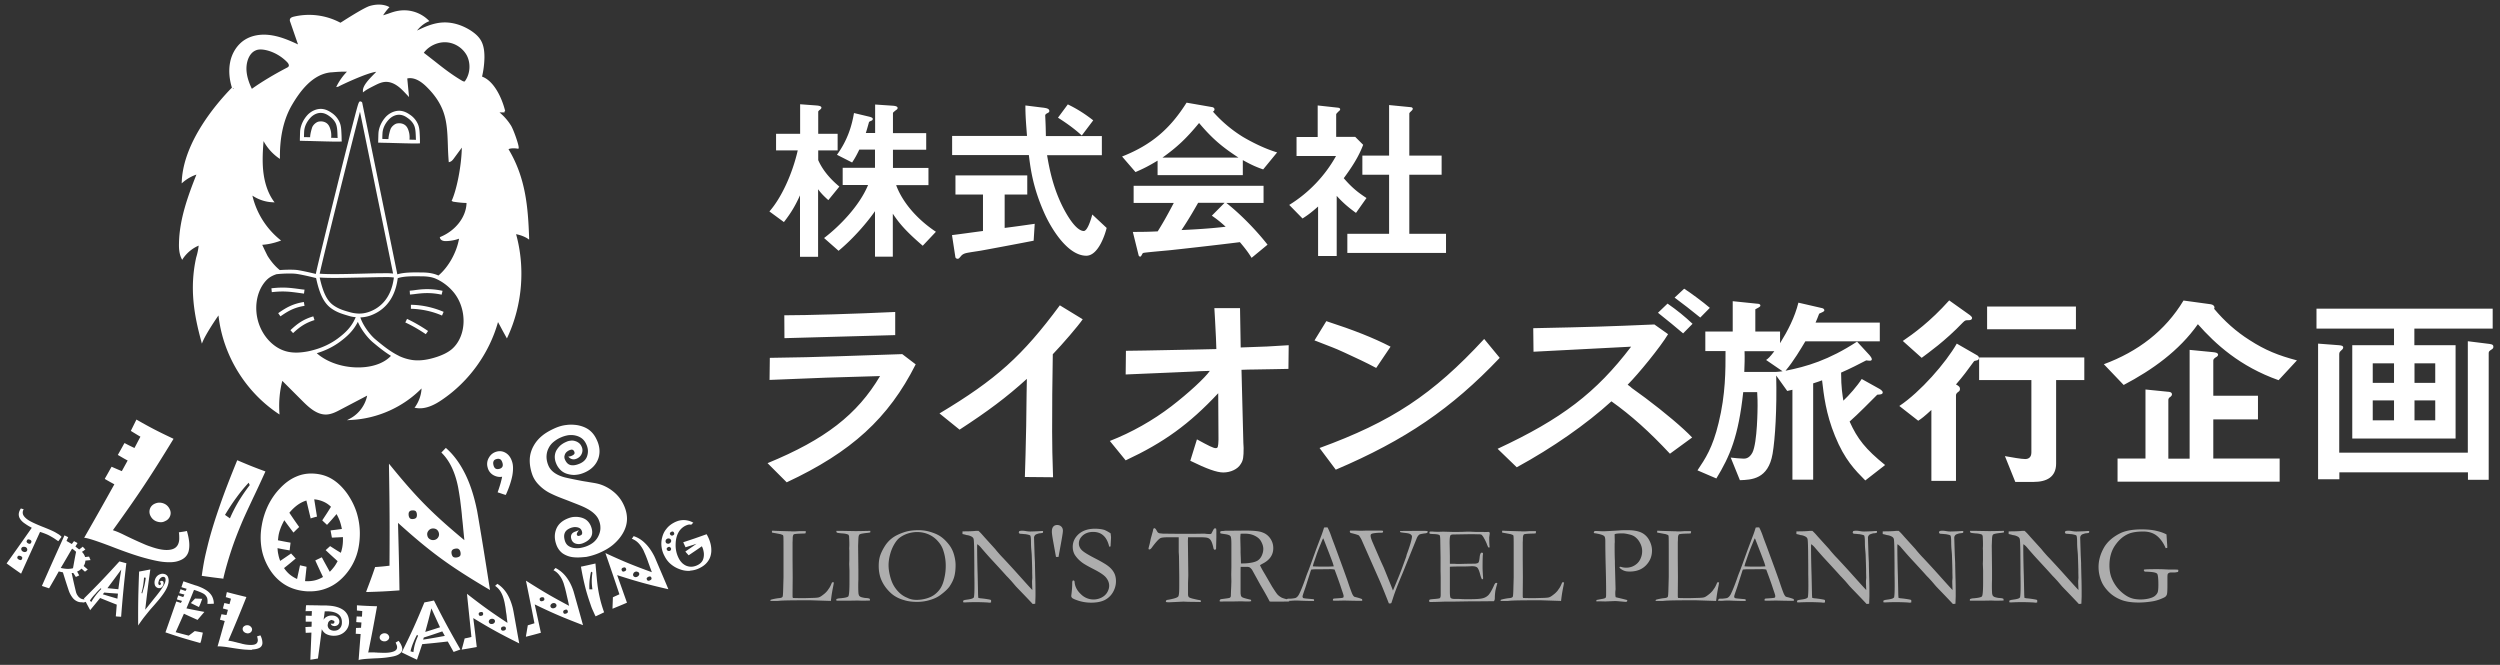 <svg version="1.1" id="レイヤー_1" xmlns="http://www.w3.org/2000/svg" x="0" y="0" width="188" height="50" xml:space="preserve"><rect width="100%" height="100%" fill="#333333" stroke="none"/><style>.st0{fill:#fff}</style><path class="st0" d="M57.72 34.83c4.33-1.78 6.75-3.66 8.46-6.55l-4.05.12c-2.36.09-2.83.12-4.26.17l.02-1.66c2.29-.03 3.26-.06 5.18-.12l4.78-.16 1.01.77c-2.04 4.05-4.84 6.6-9.7 8.87l-1.44-1.44zm1.26-11.12c1.72 0 5.4-.11 8.34-.25v1.74l-8.33.23-.01-1.72zM70.65 31.09c4.26-2.55 6.24-4.33 9.05-8.13l1.72 1.05c-.34.5-1.51 1.86-2.25 2.63-.04 2.14-.05 3.89-.05 5.82 0 1.16.02 1.83.07 3.43l-2.12-.02.05-1.66.05-2.19.03-2.39.02-1.14c-1.53 1.39-2.94 2.44-5.06 3.82l-1.51-1.22zM83.46 33.16c1.62-.63 3.25-1.55 4.63-2.61 1.29-.99 2.53-2.14 2.89-2.66-.64.02-1.07.03-1.22.05l-1.81.08-3.3.14.02-1.78 1.43-.02c1.32-.02 2.68-.05 4.06-.08l1.31-.03-.03-.84-.07-1.38-.05-.86h1.93l.05 2.96c1.86-.06 2.25-.08 3.61-.17l-.02 1.78-1.03.02-1.74.03c-.07 0-.34 0-.76.02l.14 5.49.02.38c0 .7-.03.94-.22 1.22-.22.38-.76.63-1.31.63-.48 0-1.24-.27-2.48-.88l.5-1.61c.91.5 1.24.66 1.41.66.17 0 .19-.09.21-.63v-.09l-.02-3.41c-2.18 2.33-4.09 3.71-6.96 5.05l-1.19-1.46zM99.74 24.15c2.06.67 3.53 1.25 4.83 1.92l-1.08 1.6c-.41-.22-.79-.41-1.17-.59-.71-.34-1.84-.86-2.1-.95l-1.13-.44c-.02 0-.1-.05-.24-.09l.89-1.45zm-.51 9.54c5.4-1.97 8.5-4 12.38-8.2l1.17 1.42c-3.63 3.82-7.1 6.18-12.33 8.41l-1.22-1.63zM112.62 33.75c4.81-2.24 7.41-4.22 10.04-7.68l-7.34.38-.02-1.77c4.4-.09 5.64-.13 9.11-.28l1.03.73c-.58.97-2.24 3-3.04 3.8.17.12.29.22.31.25l1.03.75c1.44 1.08 2.82 2.24 3.51 2.97l-1.67 1.22c-1.55-1.66-2.91-2.88-4.4-3.94-1.89 1.72-4.44 3.5-7.12 4.96l-1.44-1.39zm12.78-10.92c.72.5 1.32.99 1.88 1.52l-.71.72c-.21-.17-.33-.27-.86-.72l-1.03-.83.72-.69zm1.25-1.12c.43.27 1.46 1.03 1.93 1.44l-.72.73c-.81-.66-1.2-.95-1.93-1.5l.72-.67zM140.27 36.13c-.77-.78-1.55-1.55-2.28-3.35-.69-1.69-.84-3.08-.97-4.18-.2.08-.31.11-.67.23v7.24h-1.56v-6.76c-.11.03-.2.05-.39.09l-.83-1.16c.06 2.52-.08 4.77-.27 5.88-.33 1.92-1.58 1.96-2.46 1.99l-.69-1.7c.28.03.74.08.97.08.11 0 .42 0 .66-.45.38-.75.39-3.41.39-3.52 0-.31 0-.55-.03-1.03h-1.05c-.36 3.33-1 4.82-2.02 6.49l-1.42-.61c.59-.88 1.14-1.69 1.59-3.57.53-2.16.52-3.96.52-5.4h-1.52v-1.47h2.06v-2.28l1.85.19c.09 0 .23.02.23.14 0 .11-.19.16-.38.28v1.67h1.86v.88c.59-.95 1.11-1.96 1.38-3.05l1.78.41c.08.02.17.06.17.17 0 .09-.16.14-.39.25-.08.23-.19.48-.27.67h4.83v1.41h-5.6c-.33.55-.88 1.49-1.49 2.21 1.58-.31 3.25-.8 5.38-2.19l.94 1.02c.03.05.17.19.17.3 0 .17-.23.11-.42.09-.52.27-1.24.64-1.89.92 0 1.14.11 1.71.17 2.11.42-.39 1.05-1.11 1.38-1.63l1.33.74c.09.05.25.16.25.27 0 .16-.22.16-.41.17-.41.41-1.47 1.49-2.08 2.02.59 1.31 1.2 2.08 2.67 3.27l-1.49 1.16zm-7.46-9.06c.14-.09.3-.23.62-.66h-2.24c.02.55 0 1.02-.02 1.56h2.36c.09 0 .25-.02.52-.05l-1.24-.85zM148.66 27.1c-.19.03-.2.05-.23.09-.55.75-.74 1.02-1.34 1.72.22.12.3.19.3.33s-.06.19-.16.25c-.06.06-.14.12-.14.23v6.44h-1.85v-5.33c-.52.48-.75.66-.99.81l-1.42-1.11c1.58-1.05 3.5-3.25 4.32-4.69l1.53.88c.11.05.14.16.14.2 0 .1-.06.17-.16.18zm-.67-3.02c-.2 0-.22.02-.38.17-1.36 1.42-2.6 2.28-3.1 2.66l-1.42-1.27c.78-.53 2.05-1.44 3.49-3.05l1.56 1.11c.06.05.16.14.16.2 0 .18-.19.18-.31.18zm6.63 4.49v6.29c0 1.02-.72 1.38-1.69 1.38h-1.38l-.78-1.94c.5.09 1.24.22 1.52.22.25 0 .47-.12.47-.5v-5.44h-3.93v-1.7h7.91v1.7h-2.12zm-5.19-3.81v-1.71h6.68v1.71h-6.68zM171.35 28.59c-2.91-1.03-4.74-2.71-6.07-4.21-1.41 2-3.43 3.44-5.58 4.57l-1.49-1.56c2.56-.95 4.61-2.5 5.99-4.79l2.05.28c.17.03.28.12.28.25 0 .03-.02.08-.03.09.77.92 1.66 1.72 2.66 2.35 1.19.77 2.17 1.16 3.57 1.53l-1.38 1.49zm-12.11 7.63v-1.74h2.1v-5.19l1.69.17c.11 0 .3.03.3.19 0 .05 0 .09-.11.19-.05.02-.16.11-.16.22v4.43h1.6v-8.18l1.75.17c.22.02.39.06.39.2 0 .09-.12.17-.19.2-.05.03-.17.12-.17.22v2.66h3.36v1.78h-3.36v2.94h4.99v1.74h-12.19zM181.56 24.71v1.25h3.1v7.02h-7.77v-7.02h3.14v-1.25h-5.83v-1.5h13.25v1.5h-5.89zm5.84 1.55c-.17.11-.25.16-.25.28v9.54h-1.56v-.56h-9.67v.52h-1.6v-10.2l1.58.12c.2.02.31.05.31.17 0 .06-.03.11-.08.16-.16.14-.22.19-.22.34v7.41h9.67v-8.38l1.61.2c.25.03.31.09.31.2.01.07-.02.15-.1.2zm-7.37 1.06h-1.6v1.47h1.6v-1.47zm0 2.79h-1.6v1.5h1.6v-1.5zm3.1-2.79h-1.56v1.47h1.56v-1.47zm0 2.79h-1.56v1.5h1.56v-1.5z"/><g><path class="st0" d="M62.29 15.05c-.21-.19-.52-.47-.77-.82v5.08h-1.36v-4.62c-.31.68-.61 1.24-1.21 2.01l-1.09-.8c.9-1.02 1.73-2.83 2.13-4.59h-1.63v-1.25h1.81V7.84l1.21.09c.11.01.39.03.39.16 0 .07-.05.12-.11.16-.05.04-.13.11-.13.15v1.66h1.46v1.25h-1.46v.73c.28.64.78 1.32 1.59 1.99l-.83 1.02zm7.1 3.43c-1.28-1.1-1.77-1.69-2.25-2.41v3.23H65.8v-3.42c-.54.78-1.58 2.02-2.74 2.98l-1.09-.96c1.18-.9 2.67-2.43 3.31-3.99h-1.91v-1.29h2.43v-1.37h-1.18c-.29.61-.45.82-.54.97l-1.14-.58c.8-1.1 1.12-2.19 1.28-3.14l1.13.27c.28.07.28.13.28.17 0 .08-.03.11-.13.15-.03.01-.15.07-.15.09-.11.39-.16.58-.24.82h.7V7.86l1.33.09c.11.01.36.03.36.17 0 .07-.05.12-.11.15-.21.17-.24.19-.24.25v1.49h2.5v1.25h-2.5v1.37h2.67v1.29h-2.43c.33.93 1.22 2.33 2.99 3.51l-.99 1.05zM77.73 18.1c-1.16.23-3.85.73-3.87.73-.13.03-.78.12-.93.15-.31.05-.49.09-.64.25-.17.2-.19.23-.28.23-.05 0-.16-.03-.17-.15l-.25-1.63c.73-.09 1.2-.16 2.33-.31v-2.74h-2.07v-1.44h5.4v1.44h-1.7v2.51c.86-.11 1.14-.15 2.26-.31l-.08 1.27zm3.96 1.13c-1.44 0-2.7-2.15-3.19-3.28-.82-1.86-1-3.23-1.13-4.29H71.6v-1.44h5.63c-.08-1.06-.12-1.53-.12-2.29l1.2.15c.37.04.6.08.6.27 0 .07-.04.11-.15.16-.15.08-.16.13-.16.19.04.8.04 1 .05 1.53h4.21v1.44h-4.12c.15.86.45 2.72 1.51 4.49.51.85.94 1.21 1.25 1.21.29 0 .56-.93.64-1.24l1.08 1.01c-.09.39-.6 2.09-1.53 2.09zm-.34-9.04c-.67-.62-1.4-1.09-1.79-1.34l.74-1c.66.32 1.26.69 1.91 1.2l-.86 1.14zM94.99 12.74c-.68-.23-1.13-.48-1.53-.7v1.13h-6.41v-1.09c-.68.41-1.08.61-1.66.86l-1.01-1.17c2.26-.89 3.64-2.13 4.85-4.05l1.9.33c.11.01.2.08.2.17 0 .08-.05.15-.12.17a10 10 0 002.25 1.9c.47.28 1.53.86 2.58 1.17l-1.05 1.28zm-.87 6.65c-.13-.2-.29-.49-.88-1.18-1.82.23-4.81.56-5.2.6-.28.03-1.69.15-2.01.2-.07.01-.11.04-.13.09-.08.16-.12.2-.16.2-.04 0-.11-.05-.12-.12l-.43-1.74c.84 0 1.21-.01 1.87-.04.33-.53.61-1 1.21-2.14h-3.02v-1.29h9.77v1.29h-2.8c1.14.9 2.31 2.13 3.1 3.14l-1.2.99zM90.17 9.25c-.96 1.17-1.66 1.82-2.75 2.6h5.71c-1.13-.74-1.91-1.35-2.96-2.6zm.96 6.97l.96-.97H90.1c-.62 1.1-1.01 1.69-1.25 2.05 1.12-.05 2.22-.12 3.32-.25-.19-.17-.51-.47-1.04-.83zM101.97 16.01c-.4-.29-.89-.66-1.45-1.28v4.52h-1.4v-3.72c-.45.4-.73.62-1.17.9l-1-1.02c1.46-.9 2.68-2.17 3.52-3.68H97.5V10.3h1.59V7.93l1.54.17c.08.01.15.05.15.12 0 .05-.05.11-.09.13-.19.19-.21.21-.21.27v1.67h1.43l.6.6c-.2.51-.49 1.2-1.46 2.51.62.72 1.08 1.08 1.71 1.49l-.79 1.12zm-.65 3.01v-1.44h3.14v-4.44h-2.01V11.7h2.01V7.9l1.63.16c.07 0 .15.05.15.12 0 .04-.03.09-.07.13-.11.11-.19.17-.19.23v3.16h2.43v1.44h-2.43v4.44h2.76v1.44h-7.42z"/></g><g opacity=".6"><path class="st0" d="M57.93 45.21c0-.04.01-.08.03-.11.21-.06.42-.1.62-.12.13-.01.22-.04.26-.09.03-.04.04-.17.05-.4l.03-1.09v-1.96c0-.58 0-.94-.01-1.08 0-.03-.01-.07-.03-.12-.07-.03-.13-.05-.18-.07-.05-.01-.26-.05-.65-.12v-.07-.07c.05 0 .14 0 .25.01l.63.02.36.01h.11c.01 0 .05 0 .12.01h.28l.33-.02c.22 0 .38 0 .47.01 0 .05-.01.1-.03.16-.03.01-.17.01-.43.02s-.4.03-.44.05c-.06.04-.09.15-.09.33 0 .04 0 .13-.01.27v1.27l.01 1.36-.01 1.16v.25c0 .08.01.13.04.15.07 0 .27.01.6.01h.28l.71-.02c.19-.01.32-.02.4-.06.08-.03.21-.12.4-.28.11-.1.2-.2.26-.3.01-.02.04-.05.07-.1.05-.07.12-.21.21-.43h.14c-.02.1-.03.19-.05.28-.08.39-.13.71-.16.97-.01.05-.01.11-.02.15l-1.54-.05c-1.32 0-2.1.01-2.35.04-.08.01-.16.01-.24.01h-.42zM62.89 45.05c.06-.02.12-.04.18-.05.42-.03.66-.08.72-.15.06-.07.09-.42.09-1.06v-.88l-.02-.5.01-.29v-.7l-.01-.17.01-.21v-.17c0-.17-.01-.35-.02-.55a.37.37 0 00-.05-.11c-.1-.05-.26-.09-.49-.1-.23-.02-.35-.04-.38-.06-.02-.02-.03-.06-.04-.13h.35l1.09.02c.28 0 .65-.01 1.12-.02 0 .04 0 .08-.01.12-.05.01-.15.03-.28.04-.26.03-.42.06-.48.09-.04.01-.06.04-.08.07-.03.05-.04.14-.05.28l-.02.53.02 1.83v.72c-.01.23-.01.38-.01.46 0 .31.01.5.02.59.02.09.04.15.08.18.04.04.1.07.18.09.13.03.22.05.3.05.15.01.25.03.29.07.01.04.01.07.01.09v.03c-.25.01-.43.01-.55.01-.07 0-.19 0-.37-.01l-.57.01H62.9l-.01-.12zM66.08 42.56c0-.28.03-.53.1-.75.07-.22.18-.45.34-.71s.35-.47.58-.64c.22-.17.54-.32.93-.45.28-.09.63-.14 1.06-.14.29 0 .57.04.84.12s.53.18.75.32c.22.14.45.35.67.63.16.2.27.41.35.64.1.3.16.61.16.92 0 .36-.04.66-.11.9s-.19.47-.35.71c-.13.18-.35.39-.66.62-.21.16-.47.29-.78.38-.31.1-.64.15-1 .15s-.69-.04-.97-.13c-.29-.08-.52-.19-.71-.31s-.39-.3-.59-.54-.35-.5-.46-.79c-.1-.28-.15-.59-.15-.93zm2.85 2.55c.23 0 .47-.03.72-.1s.47-.17.66-.32c.19-.15.34-.32.45-.51.11-.19.2-.44.26-.73.07-.3.1-.6.1-.9 0-.37-.05-.74-.17-1.11-.08-.28-.22-.52-.42-.74-.19-.22-.42-.39-.69-.51s-.56-.18-.87-.18c-.25 0-.49.04-.73.12-.24.08-.43.19-.59.31s-.3.31-.43.54c-.13.23-.23.49-.3.77s-.1.53-.1.75c0 .23.03.48.1.77.07.29.16.54.28.75s.27.4.44.56c.17.16.37.29.58.37.23.12.46.16.71.16zM72.38 40.16v-.2c.42 0 .74-.01.93-.03.08-.01.13-.01.16-.01h.11c.11.1.22.21.32.33.02.02.05.05.07.08l.87.96.12.15c.18.21.33.38.48.53.14.15.42.45.84.91l.98 1.09c.1.11.22.24.37.4v-.07c-.02-.38-.02-.58-.02-.6l.02-.25-.01-.39v-.18c0-.11-.01-.46-.03-1.04 0-.08-.01-.23-.03-.45a6.44 6.44 0 01-.03-.58c0-.3-.02-.48-.05-.53-.02-.04-.14-.07-.35-.11-.05 0-.13-.01-.23-.02-.12-.01-.2-.01-.22-.02a.223.223 0 01-.07-.07c.01-.04.02-.08.04-.12.07-.02.15-.03.22-.03.08 0 .17.01.29.03.11.02.22.03.31.03.13 0 .32-.01.59-.02.15-.01.25-.02.31-.02h.07l-.01.13c-.04.02-.1.03-.18.04-.08 0-.15.02-.21.04-.1.03-.16.06-.18.08-.07.07-.1.14-.1.22l.04 1.3.03.6v.17l.02.83c.02.56.02 1.05.02 1.47 0 .09-.01.29-.02.59l-.19.02c-.1-.11-.43-.46-.99-1.04-.13-.13-.22-.23-.27-.28l-.35-.41c-.14-.15-.23-.25-.27-.29l-.09-.09c-.3-.34-.69-.76-1.16-1.27-.13-.14-.32-.35-.57-.64-.16-.18-.25-.3-.3-.34-.04-.04-.1-.09-.17-.14l-.01.14c0 .53.01 1.27.04 2.21l.03 1.36c0 .12.01.23.02.33l.14.03c.26.02.52.06.77.11.02.02.04.03.05.04v.16c-.04.01-.08.02-.11.02s-.07 0-.11-.01a14.773 14.773 0 00-1.71-.01h-.06c-.02 0-.06 0-.11-.01v-.12l.11-.05.19-.03c.17-.02.3-.05.38-.08a.38.38 0 00.13-.09c.03-.19.04-.47.04-.83 0-.17 0-.48-.01-.93v-.56l-.01-1.17c-.01-.52-.02-.83-.05-.92a.305.305 0 00-.1-.13.901.901 0 00-.41-.14c-.16-.05-.27-.07-.32-.08zM79.41 41.88l-.22-1.22c-.06-.34-.09-.56-.09-.68 0-.18.04-.3.11-.38s.17-.12.29-.12.23.04.31.12.12.18.12.31c0 .11-.04.36-.11.76l-.22 1.21h-.19zM83.52 40.11c.02.18.03.28.03.31l-.02.37c-.01.16-.01.26-.02.3-.02.01-.04.02-.06.02l-.04-.01c-.09-.38-.24-.66-.45-.84-.2-.18-.46-.26-.76-.26-.31 0-.57.09-.77.26-.2.18-.3.38-.3.61 0 .18.07.34.21.49.14.15.5.37 1.07.66.44.23.75.41.94.56s.33.31.43.5c.1.19.14.4.14.63 0 .29-.08.57-.23.83-.15.26-.36.45-.61.58-.26.13-.6.2-1.02.2-.37 0-.72-.06-1.06-.18-.2-.07-.32-.13-.37-.17-.04-.04-.07-.09-.07-.14 0-.03 0-.07.01-.12.04-.32.06-.59.06-.8 0-.13.01-.2.03-.23.01-.02.03-.03.06-.03.02 0 .04.01.06.03.02.02.03.05.03.1.03.34.19.64.47.9a1.334 1.334 0 001.55.26c.18-.09.33-.22.43-.39s.15-.34.15-.5c0-.22-.08-.42-.23-.61s-.47-.4-.94-.64-.78-.42-.92-.54c-.23-.18-.4-.38-.52-.58-.08-.16-.13-.34-.13-.55 0-.38.15-.7.45-.97.3-.26.71-.4 1.21-.4.28 0 .52.03.72.09.16.07.31.15.47.26zM86.53 40.54l.17-.62c.01-.08.03-.13.04-.16.02-.02.04-.04.07-.04.05 0 .11.06.17.18.05.08.08.14.12.16.03.02.07.04.13.05h.04l.18.02.97.01h1.49l.64-.01c.03 0 .06 0 .1.01.19.02.3.02.35.02.04 0 .07-.01.1-.04.01-.01.05-.1.14-.27.04-.08.08-.12.13-.12.02 0 .05.01.08.02.01.05.02.1.02.15v.51c0 .08-.01.36-.02.82 0 .03 0 .06-.02.08a.16.16 0 01-.08.03c-.02 0-.04-.01-.06-.03s-.04-.08-.06-.19c-.06-.24-.12-.42-.21-.53a.416.416 0 00-.24-.15c-.1-.03-.35-.04-.74-.04h-.7c0 .11-.01.21-.01.3l.03 2.55c0 .1-.01.29-.02.58V44.68c0 .1.02.16.05.21.03.04.12.08.27.12.25.06.42.1.51.11.05.01.09.02.13.03v.12l-.58-.01c-.32 0-.56-.01-.72-.02l-.6.03-.44.02c-.12 0-.2 0-.23-.01l-.06-.02c.01-.06.02-.1.04-.12.02-.02.07-.03.15-.04.12-.02.25-.05.41-.09s.26-.09.31-.13c.03-.02.05-.07.06-.12.03-.12.04-.36.04-.71v-.7l-.02-1.52-.02-.33v-1.1h-.66c-.39 0-.63.02-.72.07-.13.07-.33.29-.6.65-.09.14-.17.2-.23.2l-.04-.01c-.01-.02-.02-.03-.02-.05 0-.03.02-.13.07-.3.05-.2.08-.35.09-.42zM91.79 45.06c.4-.05.62-.08.67-.1.04-.01.07-.05.1-.12v-.05c0-.07.01-.32.03-.74 0-.12.01-.24.01-.35l-.01-.49.01-.55v-1.77c0-.31-.02-.5-.07-.57s-.18-.12-.39-.15-.33-.05-.35-.06c-.02-.01-.03-.04-.03-.07 0-.02 0-.04.01-.07.03-.02.09-.04.19-.04.01 0 .05 0 .11-.01s.12-.01.17-.01h.34l1.08-.01c.61 0 1.04.04 1.28.14.25.09.44.24.59.46s.22.46.22.72c0 .5-.26.89-.79 1.16-.09.05-.16.09-.21.12.09.2.22.43.39.71l.52.9c.21.33.35.54.43.62.08.08.18.15.29.21.11.05.3.11.57.16v.13c-.38.01-.82.01-1.32.01-.04 0-.08 0-.15-.01-.19-.37-.42-.78-.69-1.23l-.61-1.11a.74.74 0 00-.2-.22.414.414 0 00-.21-.04h-.47c-.01.09-.01.27-.01.54v1.41c0 .05.01.12.03.22.02.05.06.09.11.12s.21.08.46.14l.17.04c.02.03.03.06.03.11-.07.01-.12.02-.16.02-.25 0-.42 0-.52-.01h-.13l-.56.01h-.55c-.03 0-.15 0-.37.01l-.08-.02-.01-.04c.03-.06.05-.09.08-.12zm1.53-2.69h.17c.2 0 .42-.02.68-.07.18-.04.33-.09.44-.17.11-.08.21-.2.28-.36s.11-.32.11-.49c0-.19-.06-.38-.18-.59-.09-.16-.24-.29-.46-.4-.22-.11-.47-.16-.78-.16-.07 0-.17 0-.29.01-.01.14-.02.25-.02.33l.02.77v.32c.01.21.02.48.03.81z"/><path class="st0" d="M96.78 45.05c.04-.02.07-.03.1-.03h.19c.21-.02.33-.04.37-.06.1-.05.18-.14.25-.27.14-.28.3-.68.48-1.19.08-.24.14-.39.16-.44.07-.16.13-.34.2-.52l.39-1.08c.06-.17.21-.56.44-1.17.06-.15.13-.36.21-.62l.12-.01h.14c.12.23.22.48.31.75.05.14.13.35.24.64l.62 1.69.33.92c.17.52.29.84.34.96s.11.2.15.24c.01.01.06.03.15.05.09.02.15.04.19.05.13.04.21.07.26.09.01.03.02.05.02.07 0 .01 0 .03-.01.06h-.19c-.14 0-.39 0-.74-.01l-.41-.01-.5.01h-.28c-.03 0-.06-.01-.08-.02 0-.04.01-.08.02-.11.03-.02.06-.03.09-.03l.43-.03c.11-.01.2-.02.25-.05.02-.05.02-.09.02-.11 0-.05-.04-.18-.11-.38-.05-.14-.09-.27-.13-.39s-.18-.53-.44-1.22a1.69 1.69 0 00-.3-.03l-.88.01h-.26c-.09 0-.2.01-.31.02-.04.08-.06.14-.07.18l-.36 1.13c-.15.43-.23.67-.23.71 0 .02.01.07.04.12.06.02.13.03.23.04l.56.05c.03.02.04.05.04.07 0 .01 0 .03-.01.06h-.28c-.22 0-.47-.01-.76-.02-.13-.01-.23-.01-.29-.01s-.16 0-.3.01c-.09.01-.16.01-.2.01-.07 0-.15 0-.25-.01v-.02c.03-.04.04-.06.05-.1zm1.96-2.46c.29.02.63.02 1 .02.21 0 .4-.01.56-.02a5.68 5.68 0 00-.09-.3c-.18-.48-.28-.74-.3-.79l-.37-.95-.04-.07c-.02.03-.08.17-.18.42-.18.43-.3.76-.38 1-.04.11-.07.21-.11.32-.04.11-.06.18-.07.22s-.02.09-.04.13l.02.02zM101.5 39.97l.03-.07c.22 0 .44 0 .67.01h.28c.18-.01.5-.01.97-.01h.27c.09 0 .17 0 .25.01.02.01.03.02.04.04l-.01.07c-.02.03-.06.04-.12.04h-.03c-.08 0-.2 0-.38.02s-.29.04-.35.08c-.04.03-.05.07-.05.12 0 .11.05.27.14.48l.63 1.45.22.48c.21.51.42 1.03.63 1.56.02.06.04.11.06.16l.28-.67c.14-.34.29-.7.43-1.09l.28-.77c.01-.02.02-.07.04-.16.27-.73.4-1.19.4-1.38 0-.04-.02-.08-.06-.12s-.1-.08-.18-.1a2.32 2.32 0 00-.32-.05l-.3-.04c-.02-.03-.04-.05-.04-.07l.01-.03 1.33-.01h.44c.15 0 .25.01.3.03v.03c0 .02-.01.05-.03.09-.07.02-.13.04-.18.04-.23.03-.37.06-.43.1a.74.74 0 00-.17.24l-1.08 2.67c-.34.8-.58 1.42-.72 1.87l-.12.36a.23.23 0 01-.09.03c-.03 0-.07 0-.1-.01-.33-.84-.59-1.49-.8-1.95l-1.26-2.85c-.09-.17-.16-.27-.2-.31-.05-.03-.2-.08-.47-.15-.1-.02-.15-.04-.16-.04a.453.453 0 01-.05-.1zM107.48 45.12c.03-.02.05-.04.07-.04.05-.01.13-.02.24-.03.27-.02.43-.04.49-.07.04-.05.06-.13.06-.23v-1.34l-.01-.49v-1.03l-.02-1.17c0-.28-.02-.44-.05-.47-.05-.05-.2-.08-.44-.09-.1 0-.2-.01-.28-.02-.04-.02-.05-.04-.05-.07 0-.02.01-.05.02-.08.02-.01.05-.02.07-.02h.14c.16.02.33.02.5.02l.3-.01.72.02c.36 0 .64 0 .85-.01.2-.01.34-.01.41-.01.06 0 .22.01.47.02h.58l.07.01.34-.01.04.02c.01.02.02.05.03.07 0 .04-.01.1-.02.18-.01.08-.02.13-.02.15 0 .29.01.53.03.72 0 .02-.01.03-.02.03-.03 0-.06 0-.08-.01-.03-.05-.07-.14-.12-.28a3.91 3.91 0 00-.23-.46.898.898 0 00-.16-.21.624.624 0 00-.24-.03c-.03 0-.15 0-.37-.01h-.18l-1.17.02h-.1c-.15 0-.24.02-.27.06-.05.07-.07.26-.07.58 0 .03.01.36.02.99v.57c.03.01.06.01.1.01h.28c.14.01.24.01.29.01h.09c.3-.01.68-.02 1.14-.02.15-.02.23-.05.25-.09.04-.05.07-.18.09-.39.02-.21.07-.33.14-.35.04 0 .07.01.1.02.01.02.01.04.01.06 0 .02 0 .05-.01.09-.01.1-.02.42-.02.95 0 .14.01.3.02.48s.02.27.02.28c0 .02 0 .06-.01.1-.02.01-.04.02-.05.02h-.03c-.04-.08-.09-.2-.13-.36-.07-.28-.15-.45-.22-.52-.08-.07-.21-.1-.38-.1-.04 0-.11 0-.21.01-.1 0-.25.01-.45.01h-.27c-.38 0-.63.01-.75.02V44.46c0 .28.02.44.05.49.05.06.15.09.3.09h.25c.02 0 .11 0 .26.01s.33.01.55.01c.53 0 .88-.02 1.06-.07a.91.91 0 00.43-.24c.11-.12.26-.36.43-.75.05-.11.1-.17.16-.17.02 0 .05.01.08.03-.08.27-.12.45-.14.53-.03.19-.05.39-.05.59 0 .09-.02.17-.07.23h-.09l-1.16.01h-.52l-1.23.02H108.66c-.49.02-.86.03-1.09.03-.04 0-.07-.01-.08-.02-.01-.01-.02-.03-.02-.06l.01-.07zM112.84 45.21c0-.04.01-.08.03-.11.21-.06.42-.1.62-.12.13-.01.22-.04.26-.09.03-.04.04-.17.05-.4l.03-1.09v-1.96c0-.58 0-.94-.01-1.08 0-.03-.01-.07-.03-.12-.07-.03-.13-.05-.18-.07-.05-.01-.26-.05-.65-.12v-.07-.07c.05 0 .14 0 .25.01l.63.02.36.01h.11c.01 0 .05 0 .12.01h.28l.33-.02c.22 0 .38 0 .47.01 0 .05-.01.1-.03.16-.03.01-.17.01-.43.02s-.4.03-.44.05c-.06.04-.09.15-.09.33 0 .04 0 .13-.01.27v1.27l.01 1.36-.01 1.16v.25c0 .08.01.13.04.15.07 0 .27.01.6.01h.28l.71-.02c.19-.01.32-.02.4-.06.08-.03.21-.12.4-.28.11-.1.2-.2.26-.3.01-.02.04-.05.07-.1.05-.07.12-.21.21-.43h.14c-.02.1-.03.19-.05.28-.08.39-.13.71-.16.97-.01.05-.01.11-.02.15l-1.54-.05c-1.32 0-2.1.01-2.35.04-.08.01-.16.01-.24.01h-.42zM119.9 39.94c.05-.01.08-.01.09-.01.09 0 .25.01.46.02h.23c.06 0 .19-.01.38-.02l.7-.04c.18-.02.4-.02.64-.02.43 0 .77.06 1.03.18.25.12.45.31.59.57.14.26.21.52.21.78 0 .43-.15.8-.45 1.11-.3.31-.71.47-1.22.47-.14 0-.26-.01-.36-.04-.1-.03-.21-.08-.33-.17-.05-.04-.08-.07-.09-.11.01-.02.03-.03.04-.04.04 0 .08.01.12.02.09.03.21.05.35.05.22 0 .42-.05.61-.16s.34-.26.44-.46c.1-.2.15-.4.15-.62 0-.21-.05-.42-.16-.62-.1-.2-.24-.36-.41-.48-.1-.07-.24-.13-.44-.17-.2-.05-.35-.07-.46-.07-.34 0-.54.02-.6.07v.06l.01.46v.08c-.01.07-.01.19-.01.34 0 .56.01.91.02 1.04v.23l.05 1.88c0 .03 0 .08-.01.15s-.01.14-.01.19c0 .13.01.23.03.3.07.02.26.06.58.14.15.04.23.06.24.06.02.01.04.03.06.05-.01.04-.03.07-.04.08-.02.01-.05.02-.11.02-.03 0-.11-.01-.23-.02-.24-.02-.42-.04-.56-.04l-.72.03-.43-.01c-.03 0-.11 0-.24.01v-.11l.53-.1c.09-.02.14-.05.16-.07.03-.04.04-.11.04-.23v-.16-.24c0-.32-.01-1.01-.04-2.07-.01-.49-.02-.99-.02-1.5v-.07c0-.2-.03-.32-.09-.37-.1-.09-.36-.16-.76-.22-.01-.03-.02-.05-.02-.07.03-.02.04-.05.05-.08zM124.5 45.21c0-.04.01-.08.03-.11.21-.06.42-.1.62-.12.13-.01.22-.04.26-.09.03-.04.04-.17.05-.4l.03-1.09v-1.96c0-.58 0-.94-.01-1.08 0-.03-.01-.07-.03-.12-.07-.03-.13-.05-.18-.07-.05-.01-.26-.05-.65-.12v-.07-.07c.05 0 .14 0 .25.01l.63.02.36.01h.11c.01 0 .05 0 .12.01h.28l.33-.02c.22 0 .38 0 .47.01 0 .05-.01.1-.03.16-.03.01-.17.01-.43.02s-.4.03-.44.05c-.06.04-.09.15-.09.33 0 .04 0 .13-.01.27v1.27l.01 1.36-.01 1.16v.25c0 .08.01.13.04.15.07 0 .27.01.6.01h.28l.71-.02c.19-.01.32-.02.4-.06.08-.03.21-.12.4-.28.11-.1.2-.2.26-.3.01-.02.04-.05.07-.1.05-.07.12-.21.21-.43h.14c-.02.1-.03.19-.05.28-.08.39-.13.71-.16.97-.01.05-.01.11-.02.15l-1.54-.05c-1.32 0-2.1.01-2.35.04-.08.01-.16.01-.24.01h-.42zM129.24 45.05c.04-.02.07-.03.1-.03h.19c.21-.02.33-.04.37-.06.1-.05.18-.14.25-.27.14-.28.3-.68.48-1.19.08-.24.14-.39.16-.44.07-.16.13-.34.2-.52l.39-1.08c.06-.17.21-.56.44-1.17.06-.15.13-.36.21-.62l.12-.01h.14c.12.23.22.48.31.75.05.14.13.35.24.64l.62 1.69.33.92c.17.52.29.84.34.96s.11.2.15.24c.01.01.06.03.15.05.09.02.15.04.19.05.13.04.21.07.26.09.01.03.02.05.02.07 0 .01 0 .03-.01.06h-.19c-.14 0-.39 0-.74-.01l-.41-.01-.5.01h-.28c-.03 0-.06-.01-.08-.02 0-.04.01-.08.02-.11.03-.02.06-.03.09-.03l.43-.03c.11-.01.2-.02.25-.05.02-.05.02-.09.02-.11 0-.05-.04-.18-.11-.38-.05-.14-.09-.27-.13-.39s-.18-.53-.44-1.22a1.69 1.69 0 00-.3-.03l-.88.01h-.26c-.09 0-.2.01-.31.02-.04.08-.06.14-.07.18l-.36 1.13c-.15.43-.23.67-.23.71 0 .02.01.07.04.12.06.02.13.03.23.04l.56.05c.03.02.04.05.04.07 0 .01 0 .03-.01.06h-.28c-.22 0-.47-.01-.76-.02-.13-.01-.23-.01-.29-.01s-.16 0-.3.01c-.09.01-.16.01-.2.01-.07 0-.15 0-.25-.01v-.02c.03-.04.04-.06.05-.1zm1.96-2.46c.29.02.63.02 1 .02.21 0 .4-.01.56-.02a5.68 5.68 0 00-.09-.3c-.18-.48-.28-.74-.3-.79l-.37-.95-.04-.07c-.02.03-.08.17-.18.42-.18.43-.3.76-.38 1-.04.11-.07.21-.11.32-.04.11-.06.18-.07.22s-.02.09-.04.13l.02.02zM135.09 40.16v-.2c.42 0 .74-.01.93-.03.08-.01.13-.01.16-.01h.11c.11.1.22.21.32.33.02.02.05.05.07.08l.87.96.12.15c.18.21.33.38.48.53.14.15.42.45.84.91l.98 1.09c.1.11.22.24.37.4v-.07c-.02-.38-.02-.58-.02-.6l.02-.25-.01-.39v-.18c0-.11-.01-.46-.03-1.04 0-.08-.01-.23-.03-.45a6.44 6.44 0 01-.03-.58c0-.3-.02-.48-.05-.53-.02-.04-.14-.07-.35-.11-.05 0-.13-.01-.23-.02-.12-.01-.2-.01-.22-.02a.223.223 0 01-.07-.07c.01-.04.02-.08.04-.12.07-.02.15-.03.22-.03.08 0 .17.01.29.03.11.02.22.03.31.03.13 0 .32-.01.59-.02.15-.01.25-.02.31-.02h.07l-.01.13c-.04.02-.1.03-.18.04-.08 0-.15.02-.21.04-.1.03-.16.06-.18.08-.07.07-.1.14-.1.22l.04 1.3.03.6v.17l.02.83c.02.56.02 1.05.02 1.47 0 .09-.01.29-.02.59l-.19.02c-.1-.11-.43-.46-.99-1.04-.13-.13-.22-.23-.27-.28l-.35-.41c-.14-.15-.23-.25-.27-.29l-.09-.09c-.3-.34-.69-.76-1.16-1.27-.13-.14-.32-.35-.57-.64-.16-.18-.25-.3-.3-.34-.04-.04-.1-.09-.17-.14l-.01.14c0 .53.01 1.27.04 2.21l.03 1.36c0 .12.01.23.02.33l.14.03c.26.02.52.06.77.11.02.02.04.03.05.04v.16c-.04.01-.08.02-.11.02s-.07 0-.11-.01a14.773 14.773 0 00-1.71-.01h-.06c-.02 0-.06 0-.11-.01v-.12l.11-.05.19-.03c.17-.02.3-.05.38-.08a.38.38 0 00.13-.09c.03-.19.04-.47.04-.83 0-.17 0-.48-.01-.93v-.56l-.01-1.17c-.01-.52-.02-.83-.05-.92a.305.305 0 00-.1-.13.901.901 0 00-.41-.14c-.16-.05-.27-.07-.32-.08zM141.58 40.16v-.2c.42 0 .74-.01.93-.03.08-.01.13-.01.16-.01h.11c.11.1.22.21.32.33.02.02.05.05.07.08l.87.96.12.15c.18.21.33.38.48.53.14.15.42.45.84.91l.98 1.09c.1.11.22.24.37.4v-.07c-.02-.38-.02-.58-.02-.6l.02-.25-.01-.39v-.18c0-.11-.01-.46-.03-1.04 0-.08-.01-.23-.03-.45a6.44 6.44 0 01-.03-.58c0-.3-.02-.48-.05-.53-.02-.04-.14-.07-.35-.11-.05 0-.13-.01-.23-.02-.12-.01-.2-.01-.22-.02a.223.223 0 01-.07-.07c.01-.04.02-.08.04-.12.07-.02.15-.03.22-.03.08 0 .17.01.29.03.11.02.22.03.31.03.13 0 .32-.01.59-.02.15-.01.25-.02.31-.02h.07l-.01.13c-.04.02-.1.03-.18.04-.08 0-.15.02-.21.04-.1.03-.16.06-.18.08-.07.07-.1.14-.1.22l.04 1.3.03.6v.17l.02.83c.02.56.02 1.05.02 1.47 0 .09-.01.29-.02.59l-.19.02c-.1-.11-.43-.46-.99-1.04-.13-.13-.22-.23-.27-.28l-.35-.41c-.14-.15-.23-.25-.27-.29l-.09-.09c-.3-.34-.69-.76-1.16-1.27-.13-.14-.32-.35-.57-.64-.16-.18-.25-.3-.3-.34-.04-.04-.1-.09-.17-.14l-.01.14c0 .53.01 1.27.04 2.21l.03 1.36c0 .12.01.23.02.33l.14.03c.26.02.52.06.77.11.02.02.04.03.05.04v.16c-.04.01-.08.02-.11.02s-.07 0-.11-.01a14.773 14.773 0 00-1.71-.01h-.06c-.02 0-.06 0-.11-.01v-.12l.11-.05.19-.03c.17-.02.3-.05.38-.08a.38.38 0 00.13-.09c.03-.19.04-.47.04-.83 0-.17 0-.48-.01-.93v-.56l-.01-1.17c-.01-.52-.02-.83-.05-.92a.305.305 0 00-.1-.13.901.901 0 00-.41-.14c-.16-.05-.27-.07-.32-.08zM148.14 45.05c.06-.02.12-.04.18-.05.42-.03.66-.08.72-.15.06-.07.09-.42.09-1.06v-.88l-.02-.5.01-.29v-.7l-.01-.17.01-.21v-.17c0-.17-.01-.35-.02-.55a.37.37 0 00-.05-.11c-.1-.05-.26-.09-.49-.1-.23-.02-.35-.04-.38-.06-.02-.02-.03-.06-.04-.13h.35l1.09.02c.28 0 .65-.01 1.12-.02 0 .04 0 .08-.01.12-.05.01-.15.03-.28.04-.26.03-.42.06-.48.09-.04.01-.06.04-.08.07-.03.05-.04.14-.05.28l-.02.53.02 1.83v.72c-.01.23-.01.38-.01.46 0 .31.01.5.02.59.02.09.04.15.08.18.04.04.1.07.18.09.13.03.22.05.3.05.15.01.25.03.29.07.01.04.01.07.01.09v.03c-.25.01-.43.01-.55.01-.07 0-.19 0-.37-.01l-.57.01h-1.05l.01-.12zM151.05 40.16v-.2c.42 0 .74-.01.93-.03.08-.01.13-.01.16-.01h.11c.11.1.22.21.32.33.02.02.05.05.07.08l.87.96.12.15c.18.21.33.38.48.53.14.15.42.45.84.91l.98 1.09c.1.11.22.24.37.4v-.07c-.02-.38-.02-.58-.02-.6l.02-.25-.01-.39v-.18c0-.11-.01-.46-.03-1.04 0-.08-.01-.23-.03-.45a6.44 6.44 0 01-.03-.58c0-.3-.02-.48-.05-.53-.02-.04-.14-.07-.35-.11-.05 0-.13-.01-.23-.02-.12-.01-.2-.01-.22-.02a.223.223 0 01-.07-.07c.01-.04.02-.08.04-.12.07-.02.15-.03.22-.03.08 0 .17.01.29.03.11.02.22.03.31.03.13 0 .32-.01.59-.02.15-.01.25-.02.31-.02h.07l-.01.13c-.04.02-.1.03-.18.04-.08 0-.15.02-.21.04-.1.03-.16.06-.18.08-.07.07-.1.14-.1.22l.04 1.3.03.6v.17l.02.83c.02.56.02 1.05.02 1.47 0 .09-.01.29-.02.59l-.19.02c-.1-.11-.43-.46-.99-1.04-.13-.13-.22-.23-.27-.28l-.35-.41c-.14-.15-.23-.25-.27-.29l-.09-.09c-.3-.34-.69-.76-1.16-1.27-.13-.14-.32-.35-.57-.64-.16-.18-.25-.3-.3-.34-.04-.04-.1-.09-.17-.14l-.01.14c0 .53.01 1.27.04 2.21l.03 1.36c0 .12.01.23.02.33l.14.03c.26.02.52.06.77.11.02.02.04.03.05.04v.16c-.04.01-.08.02-.11.02s-.07 0-.11-.01a14.773 14.773 0 00-1.71-.01h-.06c-.02 0-.06 0-.11-.01v-.12l.11-.05.19-.03c.17-.02.3-.05.38-.08a.38.38 0 00.13-.09c.03-.19.04-.47.04-.83 0-.17 0-.48-.01-.93v-.56l-.01-1.17c-.01-.52-.02-.83-.05-.92a.305.305 0 00-.1-.13.901.901 0 00-.41-.14c-.16-.05-.27-.07-.32-.08zM162.92 40.19l.04.62c.02.19.02.32.02.39l-.12.02c-.18-.42-.41-.73-.68-.94-.27-.21-.61-.31-1-.31-.48 0-.86.06-1.13.18-.39.17-.72.46-1 .87s-.42.91-.42 1.5c0 .34.05.64.15.91a2.807 2.807 0 001.09 1.35c.17.11.36.2.59.25a2.686 2.686 0 001.13-.02c.2-.05.35-.11.45-.19.1-.08.17-.17.21-.26.04-.1.06-.29.06-.58 0-.47-.03-.75-.09-.83-.06-.08-.26-.13-.6-.15l-.17-.01h-.11c-.02 0-.04-.01-.07-.01l-.06-.1c0-.01.01-.03.03-.05.14-.02.45-.03.93-.03.11 0 .28 0 .52.01l.42.02h.38c.07 0 .16 0 .27.01.02 0 .03.01.04.01 0 .01.01.02.01.04 0 .03-.01.07-.02.12-.12.02-.2.04-.27.04h-.27c-.09 0-.16.03-.22.09-.03.03-.04.13-.04.31v.54c0 .37-.01.61-.04.71-.02.06-.05.11-.1.16s-.16.1-.33.17c-.24.1-.46.16-.65.19-.36.06-.71.09-1.05.09-.54 0-.99-.07-1.33-.21-.35-.14-.65-.33-.9-.58s-.43-.5-.54-.75c-.16-.37-.24-.75-.24-1.13 0-.48.13-.95.38-1.41.25-.46.66-.83 1.23-1.12.4-.2.94-.3 1.62-.3.47 0 .86.04 1.16.12.3.07.54.16.72.26z"/></g><g><path class="st0" d="M33.21 22.16c-.88-.19-1.5-.11-2-.05-.13.02-.26.03-.38.04l-.02-.29c.12-.01.24-.02.37-.04.52-.07 1.16-.15 2.1.05l-.07.29zM33.24 23.73c-.73-.32-1.54-.49-2.34-.51v-.3c.84.01 1.69.2 2.46.53l-.12.28zM32.02 25.13c-.49-.33-1-.63-1.54-.88l.13-.27c.55.26 1.08.57 1.58.91l-.17.24zM22.86 22.08l-.43-.06c-.6-.08-1.11-.15-1.99-.05l-.03-.29c.92-.11 1.45-.03 2.07.05.14.02.27.04.42.05l-.04.3zM21.09 23.79l-.17-.24c.56-.39 1.06-.7 1.93-.84l.05.29c-.81.13-1.26.41-1.81.79zM22.04 25.05l-.2-.22c.52-.49.97-.82 1.72-1.04l.09.28c-.7.22-1.12.52-1.61.98zM25.69 10.5v-.07c0-.18-.01-.35-.02-.53-.01-.21-.03-.44-.11-.65a1.64 1.64 0 00-.63-.77c-.23-.16-.44-.25-.65-.28-.4-.06-.85.12-1.16.45-.29.32-.48.71-.54 1.11-.02.15-.02.47-.03.69v.14h.18c.26.01.54.01.82.02l1.13.03c.17 0 .34.01.51.01h.29l.22-.01-.01-.14zm-.5-.13c-.1 0-.19-.01-.29-.01.03-.19 0-.43-.03-.54-.04-.16-.1-.36-.24-.5-.16-.16-.42-.23-.69-.17-.13.03-.38.2-.47.44 0 .01-.14.42-.15.73-.15 0-.31-.01-.46-.01 0-.19.01-.41.02-.51.04-.34.21-.67.46-.94.25-.27.59-.41.9-.36.17.02.34.1.52.23.26.18.44.4.52.63.06.18.08.37.09.57.01.15.01.3.02.45-.06-.01-.15-.01-.2-.01zM31.58 10.64v-.07c0-.18-.01-.35-.02-.53-.01-.21-.03-.44-.11-.65a1.64 1.64 0 00-.63-.77c-.23-.16-.44-.25-.65-.28-.4-.06-.85.12-1.16.45-.29.32-.48.71-.54 1.11-.02.15-.02.47-.03.69v.14h.18c.26.01.54.01.82.02l1.12.03c.17 0 .34.01.51.01h.29l.22-.01v-.14zm-.5-.13c-.1 0-.19-.01-.29-.01.03-.19 0-.43-.03-.54-.04-.16-.1-.36-.24-.5-.16-.16-.42-.23-.69-.17-.13.03-.38.2-.47.44 0 .01-.14.42-.15.73-.15 0-.31-.01-.46-.01 0-.19.01-.41.02-.51.04-.34.21-.67.46-.94.25-.27.59-.41.9-.36.17.02.34.1.52.23.26.18.44.4.52.63.06.17.08.37.09.57.01.15.01.3.02.45-.06-.01-.15-.01-.2-.01z"/><path class="st0" d="M39.79 18.02v-.13c-.08-2.28-.25-4.51-1.55-6.67.14-.08.48-.08.69-.04l.05.01.02-.05c.07-.11-.38-1.4-.58-1.71-.33-.52-.67-.82-.86-.98h.38V8.4h.01c0-.01-.01-.02-.01-.04l.05-.01c-.25-1.01-.85-2.27-1.74-2.59.11-.46.17-.94.18-1.43 0-.36-.02-.9-.29-1.33-.16-.26-.4-.48-.75-.71-.71-.45-1.49-.66-2.22-.59-.65.06-1.26.33-1.81.6.22-.28.5-.52.83-.67l.1-.04-.08-.08a2.61 2.61 0 00-2.24-.7c-.27.04-.53.13-.78.22-.12.04-.25.08-.38.12.12-.19.26-.37.41-.54l.07-.07-.09-.05c-.39-.18-.89-.19-1.4-.04-.36.11-1.33.71-1.9 1.07-.12.08-.22.14-.3.19a4.998 4.998 0 00-3.54-.45c-.1.03-.21.07-.25.17-.03.08-.01.16.02.23l.58 1.68c-.6-.28-1.22-.55-1.89-.67-.82-.15-1.57-.03-2.14.34-.53.35-.93.95-1.07 1.65-.12.59-.08 1.25.13 1.93-1.1 1.12-3.63 4.03-3.77 7.03l-.01.17.13-.11c.29-.24.62-.43.98-.55-.65 1.64-1.28 3.38-1.31 5.17-.01.35.01.76.18 1.12l.06.12.07-.11c.29-.42.7-.76 1.17-.96-.03.28-.09.57-.17.84-.01.02-.01.04-.02.07-.52 2.35-.13 4.39.38 6.26l.05.2.08-.19c.27-.6.91-1.56 1.17-1.93.33 2.96 1.99 5.7 4.47 7.37l.12.08-.01-.15c-.05-.8.02-1.6.22-2.38l1.54 1.54c.5.5 1.1 1.03 1.8.99.37-.02.72-.2 1.02-.36l2.02-1.06c-.14.71-.61 1.35-1.24 1.7l-.28.15.32-.02c1.98-.1 3.9-.96 5.29-2.37-.02.48-.19.96-.46 1.36l-.07.09.11.02c.74.13 1.47-.28 1.95-.61 2.03-1.37 3.56-3.49 4.22-5.85.12.22.24.44.35.65l.32.58.06-.13c1.1-2.38 1.33-5.18.63-7.71.19.04.49.11.82.3l.16.11zM17.54 6.68s-.01 0 0 0l-.04-.04.05-.02c0 .01.01.02.01.04l-.02.02zM25.6 1.8l.01.02c-.01-.01-.01-.01-.01-.02zm-6.99 2.79c.11-.39.33-.68.62-.8.11-.05.23-.07.37-.07.13 0 .28.02.45.06.57.14 1.12.46 1.53.88.07.07.18.21.13.32-.03.06-.09.09-.17.13-.96.5-1.92 1.08-2.6 1.57-.39-.81-.5-1.49-.33-2.09zm4.45 21.85c-.57.1-1.04.1-1.46 0-.98-.23-1.83-1.1-2.17-2.21-.31-1.02-.16-2.13.39-2.9.29-.4.56-.57.97-.71.54-.06 1.24-.07 1.54-.02.47.07 1.15.24 1.44.31.27 1.26.61 1.91 1.17 2.3.43.3.84.41 1.31.55.17.05.33.08.5.09-.3.72-.75 1.16-1.37 1.62-.52.38-1.13.67-1.8.85-.18.05-.35.09-.52.12zm5.69-5.89h-.21c-.42 0-.9.02-1.4.03-1.2.03-2.44.06-3.1 0 .26-1.23 2.42-9.86 3.03-12.18.36 1.75.79 3.84 1.2 5.87.45 2.19.92 4.46 1.29 6.3a5.48 5.48 0 00-.81-.02zm.87.32c-.21 1.68-1.16 2.35-1.92 2.6-.24.08-.5.12-.76.11-.2-.01-.41-.04-.62-.1-.47-.13-.84-.24-1.23-.51-.49-.34-.79-.94-1.05-2.1.29.02.67.03 1.11.03.6 0 1.3-.02 1.99-.03l1.39-.03h.22c.29-.01.6-.01.87.03zm-2.23 6.74c-1.33.12-2.72-.29-3.57-1.05.64-.19 1.21-.47 1.72-.84.58-.43 1.04-.86 1.37-1.52.24.57.73 1.21 1.14 1.55.44.37.89.73 1.35 1.01-.44.47-1.14.77-2.01.85zm6.56-1.33c-.26.21-.6.39-1.07.55-.72.24-1.33.32-1.89.24-.32-.05-.64-.14-.98-.3l-.05-.03c-.61-.3-1.17-.75-1.73-1.22-.42-.35-.96-1.09-1.13-1.65.24-.01.47-.05.69-.12.84-.28 1.89-1.01 2.12-2.83.46-.16 1.2-.15 1.76-.14h.13c.42.01.75.07 1.04.21.41.19.83.49 1.17.87.54.59.85 1.42.85 2.28 0 .87-.34 1.67-.91 2.14zm1.13-10.94c-.06 1.02-.84 2.01-1.95 2.47l-.06.03.02.06c.04.16.22.24.47.23.33-.01.65-.07.96-.18-.18 1.04-.8 2.14-1.55 2.77-.33-.15-.7-.22-1.15-.23h-.13c-.56-.01-1.29-.02-1.81.14-.38-1.86-.85-4.17-1.31-6.41-.46-2.25-.94-4.59-1.32-6.44 0-.1-.08-.14-.13-.15-.06-.01-.1-.01-.16.14-.08.21-.21.72-.52 1.91-.29 1.13-.68 2.66-1.09 4.33-.71 2.86-1.49 6.03-1.6 6.59-.33-.08-.93-.22-1.36-.29-.28-.04-.84-.04-1.35 0-.37-.3-.67-.67-.92-1.07-.09-.18-.18-.36-.27-.55-.04-.09-.09-.19-.13-.28.44-.03.88-.13 1.3-.28l.12-.04-.1-.08a6.043 6.043 0 01-2.06-3.3c.45.3.98.48 1.52.5l.15.01-.09-.12c-.42-.6-.68-1.38-.77-2.29-.07-.73-.03-1.47.03-2.2.27.5.65.93 1.11 1.26l.12.08v-.14c-.01-1.57.3-2.89.92-3.94.58-.98 1.52-2.3 2.93-2.43h.04c.45-.04.8-.06 1.15-.05-.29.3-.54.64-.74 1.02l-.07.14.15-.03c.01 0 .03-.01.06-.03.08-.05 2.08-1.01 2.8-1.09-.05.06-.14.15-.22.23-.32.33-.77.79-.78 1.17v.15l.12-.09c.2-.15.47-.28.7-.4l.14-.07c.2-.1.44-.21.7-.23.37-.03.71.14.92.29.28.19.51.45.74.69l.15.16-.13-1.35V5.9s.01-.01.05-.01c.43-.07.91.15 1.41.65.58.57.99 1.17 1.23 1.81.31.82.33 1.72.36 2.59.01.39.03.78.06 1.17l.01.09.09-.03c.13-.04.22-.16.28-.24l.61-.83c-.03 1.46-.41 3.25-.77 4.01l.13.06c.02 0 .08.01.15.02.21.03.55.07.76.07.03 0 .08 0 .09.02-.01 0-.01.04-.01.06zM35 6.05c-.02.03-.05.07-.07.08-.04.01-.1-.02-.15-.04-.79-.46-1.43-.96-2.11-1.5-.26-.2-.52-.41-.8-.62.37-.51 1.05-.83 1.69-.79.65.04 1.26.44 1.56 1.02.28.58.24 1.31-.12 1.85zM12.74 42.28c-.16 0-.33-.01-.51-.03-.33-.04-.76-.13-1.27-.27-.57-.15-1.22-.37-1.92-.63l-.4-.15c-.49-.19-.92-.35-1.27-.47-.46-.16-.76-.25-.96-.28l-.08-.01.04-.07c.91-1.59 1.35-2.37 2.23-3.95-.26-.14-.4-.22-.68-.38L7.88 36l.03-.05c.15-.26.24-.42.36-.64l.12-.21.05.02c.29.13.44.19.72.31l.44-.8c-.27-.14-.41-.23-.69-.39l-.05-.03.03-.05c.18-.32.27-.48.44-.79l.03-.05.05.02c.28.15.43.22.7.35.18-.33.27-.52.45-.85-.26-.15-.4-.24-.68-.41l-.04-.03.42-.85.05.03c1.05.6 1.58.87 2.68 1.39l.06.03-.03.05c-1.71 2.8-2.61 4.15-4.53 6.82.06.02.1.04.17.06.17.06.35.14.58.25.22.11.47.23.75.36.3.14.57.26.78.35.2.09.38.16.54.21.61.22 1.11.3 1.48.24.34-.05.55-.22.64-.51.03-.1.05-.21.05-.33 0-.13 0-.27-.02-.42l-.01-.05.08-.01c.19-.03.29-.04.48-.08l.05-.01.01.05c.09.32.14.59.16.83.02.25 0 .47-.05.66-.09.31-.3.53-.62.66-.25.11-.51.15-.82.15zm-.65-3.01c-.1 0-.19-.02-.29-.05a.81.81 0 01-.47-.4.676.676 0 01-.05-.57c.07-.18.2-.31.4-.39.2-.08.4-.08.6-.01.2.07.35.2.45.38.11.19.13.37.07.55a.66.66 0 01-.39.41.61.61 0 01-.32.08zM16.8 43.52l-.05-.01c-.6-.07-.9-.11-1.53-.2l-.05-.01.01-.05c.05-.36.11-.73.18-1.1.07-.36.16-.73.26-1.14.23-.93.54-1.93.93-3.04.34-.98.76-2.06 1.27-3.31l.02-.05.05.02c.8.34 1.19.5 2.01.8l.06.02-.02.05c-.34.75-.65 1.42-.93 2l-.14.3c-.31.66-.55 1.18-.72 1.59-.28.67-.54 1.34-.76 2.01-.23.7-.43 1.39-.59 2.07v.05zm.12-4.8c.14.1.23.16.37.26.19-.44.41-.87.66-1.29.25-.41.53-.82.83-1.21l-.08-.18c-.31.33-.61.69-.9 1.09-.3.4-.59.85-.88 1.33zM23.31 44.47c-.11 0-.21 0-.32-.01-.6-.05-1.14-.22-1.61-.52-.47-.3-.86-.71-1.17-1.24-.28-.48-.47-.99-.55-1.52a5.03 5.03 0 01.02-1.64c.09-.55.26-1.07.49-1.55.23-.46.52-.89.88-1.26.38-.41.8-.71 1.23-.89.44-.19.89-.26 1.39-.22.5.04.94.18 1.34.43.4.25.77.61 1.1 1.07.3.43.54.9.7 1.39.16.51.25 1.05.25 1.6 0 .58-.08 1.13-.24 1.62-.17.51-.43.99-.79 1.42-.39.47-.85.83-1.35 1.04-.43.19-.89.28-1.37.28zm-.37-.77c.24.02.48 0 .71-.05.22-.05.43-.14.64-.26-.23-.48-.34-.72-.56-1.2l-.02-.05.05-.02c.16-.08.24-.11.39-.19l.05-.02.03.05c.23.43.35.64.57 1.04.12-.12.23-.25.33-.38s.18-.28.26-.42c-.33-.3-.51-.46-.86-.79l-.04-.04.1-.09c.07-.06.12-.11.2-.18l.03-.03.04.02c.31.2.48.31.77.48.05-.13.08-.27.11-.41.03-.17.05-.35.05-.54v-.14-.09c-.3.02-.46.02-.78.04h-.05l-.01-.05c-.03-.17-.05-.26-.08-.43l-.01-.06.06-.01c.32-.04.49-.06.79-.1-.04-.21-.09-.41-.16-.61-.07-.18-.15-.35-.24-.51-.26.3-.4.47-.68.77l-.04.04-.04-.04c-.11-.1-.17-.16-.28-.26l-.03-.03.02-.05c.26-.39.39-.59.63-.98-.17-.17-.37-.3-.58-.39-.21-.09-.43-.15-.68-.17.08.5.12.76.2 1.25l.01.05-.05.01c-.15.04-.23.06-.38.11l-.05.02-.01-.06c-.13-.53-.19-.8-.31-1.29-.23.07-.45.18-.66.33-.22.16-.42.35-.62.59.27.4.41.61.71 1.03l.03.04-.03.03c-.14.13-.21.2-.34.33l-.06.06-.04-.05c-.27-.36-.41-.54-.65-.88-.12.23-.23.45-.3.66-.09.24-.14.47-.16.7l-.02.15c.36.07.55.11.9.17l.05.01-.07.58-.06-.01c-.35-.06-.53-.09-.85-.16.01.15.02.31.06.47.03.17.08.33.14.49.3-.2.46-.31.78-.53l.04-.03.09.1c.08.08.13.14.22.24l.04.04-.05.04c-.33.28-.5.42-.83.68.13.19.28.36.44.49.16.13.34.24.54.33.08-.38.13-.59.21-.98l.01-.05.05.01c.16.04.23.05.39.09l.05.01v.05l-.11 1.03zM27.53 44.51l.03-.08c.27-.71.4-1.05.64-1.76l.01-.03h.04c.42-.03.63-.05 1.04-.1.02-2.99.01-4.48-.04-7.51v-.16l.1.12c1.97 2.42 3.13 3.6 5.57 5.63l-.09-.9c-.02-.26-.05-.52-.08-.79l-.02-.24c-.04-.42-.09-.79-.13-1.13-.05-.34-.1-.65-.15-.92-.11-.56-.27-1.06-.48-1.5-.2-.42-.45-.78-.74-1.07l-.04-.04.06-.06c.09-.09.14-.15.24-.25l.04-.04.04.04c.51.45.96 1.05 1.33 1.76.39.74.69 1.62.91 2.61.02.11.05.22.07.33l.06.34c.37 2.18.54 3.26.89 5.49l.02.12-.1-.06c-2.96-1.75-4.38-2.79-6.82-4.99.05 1.95.08 2.97.11 5.03v.05h-.05c-.94.07-1.4.09-2.36.12l-.1-.01zm6.82-3.26c-.03 0-.07 0-.11.01-.12.02-.2.06-.24.12-.05.06-.06.15-.04.26.02.11.06.19.12.24.06.04.16.06.27.04.12-.02.2-.06.25-.12.04-.06.05-.15.03-.26-.02-.11-.06-.19-.12-.23-.03-.04-.09-.06-.16-.06zm-1.77-1.51h-.06c-.13.02-.22.07-.3.17-.08.1-.11.21-.09.33.02.13.07.22.17.29.1.07.21.1.34.08.12-.02.21-.07.29-.17.07-.1.1-.2.08-.32a.46.46 0 00-.17-.3.47.47 0 00-.26-.08zm-1.52-1.36H31c-.1.01-.18.04-.22.1-.05.06-.06.15-.05.26.01.11.05.19.1.24.06.05.14.06.24.05.11-.01.19-.05.23-.1.04-.06.06-.14.05-.26-.01-.11-.05-.2-.1-.24a.356.356 0 00-.19-.05zM38.01 37.22l-.05-.02c-.2-.06-.29-.1-.49-.16l-.05-.02.02-.05c.09-.25.16-.48.22-.69.04-.16.08-.31.1-.43-.21.04-.43 0-.64-.11a.898.898 0 01-.45-.59.916.916 0 01.1-.74c.13-.23.32-.37.55-.44.26-.08.51-.04.73.1.22.14.37.36.46.65.09.27.09.62.02 1.03-.08.42-.24.91-.48 1.44l-.04.03zm-.54-2.72c-.04 0-.08.01-.13.02-.11.03-.19.08-.22.16-.04.08-.04.18-.01.3.03.13.09.22.16.26.07.04.16.05.28.02.12-.03.19-.09.23-.16.04-.08.04-.18 0-.31-.04-.12-.09-.21-.16-.25-.05-.02-.09-.04-.15-.04zM43.46 41.92c-.09 0-.19 0-.28-.01a1.76 1.76 0 01-.86-.29c-.22-.16-.39-.39-.49-.68-.15-.43-.14-.82.01-1.18.15-.35.44-.61.88-.78.18-.07.35-.11.51-.11.16-.01.32.01.48.05.17.05.32.12.44.23.12.11.21.24.28.4.12.3.14.56.04.78-.1.22-.31.39-.63.52-.18.07-.35.08-.51.04a.478.478 0 01-.35-.31c-.05-.14-.06-.26-.01-.37.04-.1.14-.18.28-.23.02-.01.04-.01.06-.02.02 0 .03-.01.05-.02l.17-.07-.1.15c-.03.04-.04.08-.05.11-.01.03 0 .06 0 .08.02.05.05.08.08.09.04.01.1 0 .17-.03.08-.03.13-.07.14-.13.02-.06.01-.14-.03-.24a.398.398 0 00-.12-.16.561.561 0 00-.22-.09c-.07-.01-.15-.02-.23-.01-.08.01-.17.03-.25.06-.23.09-.38.21-.45.38s-.06.37.02.62c.05.14.13.26.24.34.11.08.26.14.43.17.15.02.3.02.46 0 .16-.03.34-.07.51-.14.22-.09.41-.2.56-.34.15-.14.27-.31.35-.51.08-.19.12-.38.11-.57 0-.19-.05-.39-.14-.59-.09-.2-.26-.4-.5-.58-.24-.18-.55-.34-.95-.5-.27-.11-.54-.21-.81-.32l-.34-.13c-.32-.12-.65-.25-.95-.4-.35-.16-.67-.39-.93-.66-.24-.24-.41-.51-.51-.8-.14-.41-.2-.8-.18-1.17.02-.36.13-.7.31-1.01.16-.28.38-.53.64-.74.26-.21.58-.39.96-.56.28-.12.55-.2.83-.23.28-.04.55-.03.83.01.33.06.62.17.85.33.24.17.43.4.57.68.27.52.32 1.02.17 1.48-.16.47-.5.83-1.01 1.06-.22.1-.43.16-.63.18-.21.03-.41.01-.61-.04-.22-.05-.42-.15-.57-.29-.15-.14-.28-.32-.36-.53a1.26 1.26 0 01-.1-.52c.01-.17.05-.33.14-.48.08-.13.18-.25.29-.35.12-.1.26-.19.43-.26.1-.05.21-.08.32-.09.11-.02.22-.01.32.02.12.03.22.08.31.15.09.07.16.16.21.28.08.17.08.35.01.52-.07.17-.19.29-.36.37-.11.05-.21.07-.3.06a.474.474 0 01-.27-.12l-.09-.08.12-.02c.02 0 .05-.01.08-.02s.05-.02.07-.03c.1-.04.16-.09.19-.14.03-.05.02-.11-.01-.18a.235.235 0 00-.13-.13c-.06-.02-.14 0-.24.04a.76.76 0 00-.19.12c-.05.04-.09.1-.12.15a.83.83 0 00-.06.21c0 .07.01.14.04.21.1.23.23.37.42.42.19.05.44.01.73-.12.28-.13.47-.33.54-.61.08-.28.05-.57-.1-.87-.08-.17-.2-.32-.34-.42-.14-.1-.31-.17-.51-.21-.17-.03-.34-.03-.5-.01-.17.03-.35.08-.53.16-.22.09-.4.21-.56.34-.16.13-.28.28-.37.46-.1.19-.15.39-.16.6-.01.21.03.44.12.67.09.24.25.44.48.6.24.17.56.3.95.38.4.09.77.16 1.13.23.16.03.32.05.48.08.23.04.46.07.67.12.39.09.81.29 1.17.58.33.26.59.58.78.97.18.37.27.73.27 1.09 0 .36-.1.72-.3 1.07-.18.32-.43.61-.72.86-.3.26-.67.47-1.09.65-.33.14-.65.23-.96.29-.23.02-.43.04-.62.04zM1.59 43.14l-.02-.01c-.42-.29-.63-.44-1.06-.75l-.01-.01.01-.02c.76-1.06 1.13-1.59 1.88-2.66l-.14-.08c-.17-.09-.31-.19-.44-.28-.12-.09-.21-.18-.27-.27a.618.618 0 01-.13-.37c0-.12.04-.26.12-.39.01-.01.01-.02.01-.02 0-.01.01-.02.02-.03l.01-.01h.01l.18.05.02.01-.01.02a.44.44 0 00-.01.43c.08.14.24.29.47.42.21.12.54.27.94.43.46.18.76.31.95.41.11.06.2.12.29.17.09.06.15.12.21.18l.01.01-.1.13c-.04.06-.08.11-.14.19l-.01.01-.01-.01-.29-.2c-.11-.07-.2-.12-.29-.17a2.64 2.64 0 00-.38-.18 4.7 4.7 0 00-.4-.14c-.55 1.21-.83 1.82-1.41 3.11l-.01.03zm-.16-1.35h-.02c-.04.01-.07.03-.09.07-.02.04-.03.08-.01.12.02.04.05.07.11.1s.1.04.14.04a.12.12 0 00.09-.08c.02-.04.03-.08.02-.12-.01-.04-.05-.07-.1-.1a.582.582 0 00-.14-.03zm.37-.67h-.05c-.06.01-.1.04-.13.08a.16.16 0 00-.01.15c.02.06.06.1.12.13s.12.04.17.03c.06-.01.1-.04.13-.09.02-.05.03-.09.01-.15a.219.219 0 00-.12-.13.373.373 0 00-.12-.02zm.34-.56h-.02c-.04.01-.07.03-.09.07-.03.06-.04.09-.02.13.01.04.05.07.1.1s.1.04.14.03a.12.12 0 00.09-.08c.02-.04.03-.08.02-.12-.01-.04-.05-.07-.1-.1-.05-.01-.09-.03-.12-.03zM6.11 45.29c-.1 0-.2-.02-.29-.06a.91.91 0 01-.39-.32c-.11-.15-.21-.33-.28-.56-.18-.54-.26-.8-.42-1.31-.11-.02-.18-.04-.28-.06l-.03-.01c-.28.5-.43.76-.72 1.26l-.01.01h-.01c-.2-.07-.3-.1-.51-.17l-.02-.01.01-.02c.65-1.48.99-2.23 1.68-3.76l.01-.02.04.02c.08.04.13.06.22.11l.02.01-.01.02c-.03.06-.05.1-.07.15l-.05.11c.16.09.24.14.4.23l.04-.05c.04-.05.07-.1.12-.16l.01-.01.01.01c.08.05.13.07.2.11l.05.03-.16.26c.09.07.14.11.22.17l.06.05c.1-.07.15-.11.25-.19l.02-.02.01.01c.06.06.09.1.14.15l.05.05-.07.05c-.06.05-.11.08-.19.13.06.06.11.12.15.19.04.06.07.13.09.2.1-.01.16-.02.26-.03h.04l.03.07c.02.06.04.1.07.17l.01.02h-.02c-.15.02-.23.02-.37.04 0 .06-.01.12-.03.19a.67.67 0 01-.1.21c.09.08.15.13.22.19l.09.08-.21.16-.06-.05c-.07-.06-.12-.11-.2-.18-.04.04-.09.08-.14.12-.05.04-.12.07-.19.1.05.09.08.15.13.24l.03.05-.02.01c-.05.02-.08.03-.11.05-.03.02-.07.03-.11.05l-.01.01-.01-.01c-.08-.12-.11-.18-.19-.29h-.12c.12.56.18.84.32 1.41.01.05.03.1.05.15.02.05.05.1.09.15.04.06.08.11.13.14.04.04.09.07.14.09a.533.533 0 00.45-.02h.01l.01.01.04.04.04.04.02.01-.02.01c-.13.11-.27.17-.41.19-.08-.02-.11-.02-.15-.02zm-1.54-2.58c.17.04.34.06.49.07.15 0 .3-.01.43-.05.09-.49.13-.74.23-1.23-.03-.04-.08-.07-.13-.12-.05-.04-.11-.08-.17-.12-.34.58-.51.88-.85 1.45z"/><path class="st0" d="M9.1 46.38h-.02c-.12-.01-.19-.01-.29-.02l-.08-.01v-.02c.03-.35.04-.52.07-.86-.51-.2-.76-.3-1.25-.5-.3.37-.45.55-.74.9v.03l-.01-.02c-.19-.35-.28-.52-.46-.86L6.31 45h.01c1.1-1.09 1.62-1.64 2.65-2.77l.01-.01h.01c.19.05.29.08.49.13h.02v.02a90.17 90.17 0 00-.39 4l-.01.01zm-2.34-1.22l.02.02c.03.03.05.06.08.1.1-.18.22-.35.34-.51.12-.16.26-.32.41-.47-.01-.03-.01-.05-.01-.08-.15.13-.29.27-.42.43-.15.15-.29.32-.42.51zm.97-.47c.42.13.65.2 1.1.33.01-.08.01-.14.02-.2l.02-.18c-.41-.03-.62-.04-1.03-.08l-.11.13zm.35-.46c.31.03.49.05.82.08.08-.61.13-.93.22-1.48-.41.56-.63.85-1.04 1.4zM10.39 47.05v-.06c-.01-1.61.01-2.4.07-4v-.01h.01c.34-.06.49-.09.8-.15l.03-.01v.03c-.17 1.21-.24 1.81-.38 3 .04-.05.1-.12.18-.22l.11-.14c.14-.17.31-.39.53-.66.2-.25.36-.46.47-.64.11-.17.19-.31.21-.4l.03-.13v-.12c-.01-.04-.02-.08-.04-.1a.116.116 0 00-.07-.05.25.25 0 00-.23.05c-.08.06-.14.14-.17.25-.03.09-.04.16-.03.21.01.05.03.07.07.09.02.01.05.01.07 0 .02-.01.03-.03.04-.07.01-.03.01-.06 0-.08a.17.17 0 00-.06-.06l-.03-.02.02-.02c.04-.03.07-.04.1-.05.03-.01.06-.01.09 0 .05.02.08.05.09.1a.453.453 0 01-.09.32c-.03.04-.06.07-.11.09-.04.02-.08.03-.12.03-.04 0-.08 0-.12-.02a.334.334 0 01-.22-.24.658.658 0 01.02-.39.66.66 0 01.12-.22c.05-.06.11-.11.19-.15.07-.03.14-.06.2-.06.07-.01.14 0 .21.02.07.02.13.06.18.11.05.05.08.12.1.2.02.08.03.16.02.24 0 .08-.02.17-.05.27-.04.14-.11.29-.22.47s-.25.37-.41.57c-.13.16-.26.31-.39.46-.14.16-.28.31-.4.46-.16.2-.31.38-.44.55-.14.19-.26.36-.37.52l-.01.03zm.25-2.46l.05.04c.01-.02.01-.04.02-.06.05-.16.1-.34.15-.53.04-.19.08-.39.1-.59-.05-.01-.08-.01-.13-.02-.01.18-.03.38-.06.57-.03.19-.07.39-.13.59zM15.06 48.36l-.02-.01c-1.04-.29-1.55-.44-2.58-.79l-.02-.01.01-.02c.33-.93.49-1.4.8-2.28l.01-.02.03.01c.12.04.19.06.31.1l.04-.07c.01-.02.03-.05.05-.08-.14-.04-.22-.06-.37-.11l-.02-.01.03-.08c.02-.07.04-.12.07-.2l.01-.02.02.01c.13.05.2.07.32.11l.03.01.09-.19c-.12-.03-.2-.05-.3-.08l-.09-.02.03-.1c.02-.06.04-.11.06-.18l.01-.02.02.01c.14.05.21.07.35.12l.09-.16c-.15-.05-.23-.07-.38-.12l-.02-.01.01-.02c.06-.16.08-.24.14-.4l.01-.02.02.01c.16.06.32.11.49.17.08.03.16.05.24.08.09.03.17.06.26.08.16.06.34.13.51.22.15.08.27.16.37.25.13.12.23.25.29.39.06.14.1.3.1.47v.02h-.02c-.17.01-.26.01-.44.01h-.02v-.02c.02-.16.01-.3-.02-.41a.658.658 0 00-.21-.29c-.05-.04-.15-.09-.28-.15-.13-.05-.29-.12-.5-.18-.23.57-.34.85-.57 1.39.52.11.79.16 1.32.26l.03.01-.02.02c-.2.23-.29.34-.49.57l-.01.01-.01-.01c-.4-.18-.61-.27-1.01-.46l-.62 1.39c.4.11.6.16.98.26.18-.13.27-.2.45-.34h.02c.23.04.34.06.57.11h.02v.02c-.05.25-.08.39-.13.61l-.06.16zm-.1-2.71l-.02-.01c-.23-.11-.35-.17-.57-.28l-.02-.01.02-.02c.12-.13.18-.19.29-.31l.01-.01h.01c.2.01.3.01.5.02h.03l-.01.02c-.05.14-.09.24-.13.35l-.11.25zM18.89 48.87c-.13 0-.28-.01-.47-.02-.25-.02-.53-.06-.86-.11-.32-.05-.56-.09-.75-.11-.2-.02-.34-.03-.42-.02h-.03l.01-.03c.22-.76.32-1.13.53-1.88-.13-.04-.21-.06-.34-.09h-.02l.05-.19c.02-.07.04-.13.06-.21v-.02h.02c.14.03.22.04.36.06l.01-.03c.04-.13.06-.22.1-.36-.14-.04-.22-.06-.36-.1h-.02l.11-.41h.02c.14.03.22.05.36.08h.01c.04-.16.07-.25.11-.41-.14-.04-.22-.07-.37-.11h-.02v-.02c.02-.07.03-.12.04-.18.01-.05.02-.1.04-.17v-.02l.02.01c.57.15.85.22 1.43.36l.02.01-.01.02a112.3 112.3 0 01-1.35 3.26c.03 0 .05.01.09.01.07.01.16.03.26.05.1.03.22.05.35.09.14.03.26.06.36.09.1.02.18.04.25.05.28.04.5.04.65 0 .15-.04.23-.13.25-.26.01-.04.01-.09 0-.15-.01-.05-.02-.11-.04-.18l-.01-.02.02-.01c.06-.02.09-.03.13-.04l.1-.03.01.01c.06.12.1.24.12.34.02.11.03.2.02.28a.41.41 0 01-.22.31c-.13.07-.31.11-.54.12-.02.03-.05.03-.08.03zm-.26-1.24c-.02 0-.04 0-.07-.01a.406.406 0 01-.24-.13.289.289 0 01-.07-.23c.01-.08.06-.14.14-.19.08-.05.17-.06.26-.05.09.01.17.06.23.13s.09.15.07.23a.28.28 0 01-.14.2c-.05.03-.11.05-.18.05zM23.34 49.61v-.02c.03-.81.05-1.21.08-2.02-.16.01-.25.01-.41.02h-.02v-.02c-.01-.16-.01-.24-.02-.4v-.02h.09c.13-.01.22-.01.37-.02l.01-.38h-.45v-.02-.43h.05c.15 0 .24.01.4.01 0-.11.01-.18.01-.27v-.09c-.17.01-.27.01-.45.01h-.02v-.02c.01-.1.02-.17.02-.24 0-.05.01-.11.02-.17v-.02h.02c.46.01.81.01 1.07.02h.09c.22 0 .37 0 .44.01.24.01.46.04.64.09.19.05.35.12.49.21.16.1.28.24.36.39.08.16.12.34.12.54 0 .3-.12.55-.34.75-.22.2-.51.3-.85.29-.22-.01-.41-.06-.56-.15a.794.794 0 01-.3-.35c-.11.89-.17 1.33-.29 2.2v.01h-.01c-.22.04-.33.06-.55.09h-.01zm1.63-2.99c-.05 0-.09.01-.13.03-.04.02-.08.05-.11.09-.03.03-.05.07-.06.12-.01.04-.02.09-.03.14 0 .12.04.22.12.3.09.08.2.12.34.13.1 0 .18-.01.26-.04.08-.03.14-.08.2-.14.05-.06.09-.12.11-.19.03-.07.04-.15.04-.24.01-.27-.08-.48-.26-.62s-.45-.22-.83-.23h-.2c-.03.26-.05.41-.09.64.06-.1.14-.18.24-.23.12-.07.26-.1.43-.09.15 0 .27.05.37.13.1.09.15.2.15.33 0 .09-.04.17-.11.24-.07.06-.16.09-.26.09-.07 0-.13-.02-.17-.04a.234.234 0 01-.1-.12l-.01-.03.05.01h.04a.2.2 0 00.14-.02c.03-.02.05-.06.05-.1 0-.04-.01-.07-.03-.09a.337.337 0 00-.12-.04c-.02-.03-.03-.03-.03-.03zM26.97 49.65v-.03c.06-.8.09-1.19.15-1.94-.14-.01-.21-.01-.35-.02h-.02v-.02c.01-.08.01-.14.01-.2s.01-.12.01-.2v-.02h.02c.15 0 .22-.01.36-.01.01-.16.02-.24.03-.4-.12-.01-.19-.01-.3-.02l-.09-.01v-.02c.01-.11.01-.18.02-.26l.01-.14h.02c.15 0 .23.01.38.01l.01-.2c0-.07.01-.13.01-.22-.12-.01-.2-.02-.31-.03l-.09-.01v-.39h.02c.58.04.87.05 1.47.07h.02v.02c-.25 1.39-.38 2.07-.66 3.46l.09-.01h.27c.06 0 .12 0 .18.01.06 0 .12 0 .18.01.12 0 .26.01.37.01h.25c.28-.01.5-.06.64-.13.13-.07.2-.17.19-.31 0-.04-.01-.09-.03-.14-.02-.05-.04-.1-.07-.17l-.01-.02.07-.04c.05-.03.09-.05.14-.08l.01-.01.01.01c.08.11.15.21.19.31.05.1.07.19.08.27.01.14-.04.25-.16.35-.11.1-.28.18-.51.23-.14.03-.32.06-.55.09-.24.03-.53.05-.86.06-.33.02-.57.03-.76.05-.2.02-.34.04-.42.07l-.02.02zm1.93-1.42c-.09 0-.17-.03-.24-.08-.07-.06-.11-.13-.11-.21 0-.08.03-.15.1-.22a.43.43 0 01.25-.1c.09 0 .18.02.25.08s.11.13.12.21c0 .08-.03.16-.1.22s-.15.1-.25.1h-.02zM31.36 49.61l-.02-.01c-.44-.2-.66-.31-1.11-.53l-.02-.01.01-.02c.74-1.49 1.07-2.22 1.69-3.73v-.01h.01c.28-.05.43-.08.7-.14h.01l.01.01c.75 1.48 1.14 2.2 1.97 3.65l.01.02-.02.01c-.19.07-.28.1-.47.17l-.01.01-.01-.01c-.18-.31-.26-.47-.44-.78-.77.09-1.16.13-1.92.2-.15.46-.23.69-.39 1.16v.01zm-.49-.63l.22.06c.02-.2.06-.41.12-.62.06-.21.14-.41.23-.61l-.08-.07c-.11.19-.2.39-.28.59-.09.21-.16.43-.21.65zm1-1.04l-.05.16c.65-.1.98-.16 1.63-.28l-.19-.34c-.53.18-.81.28-1.39.46zm.57-2.19c-.17.71-.27 1.07-.46 1.77.44-.13.67-.21 1.11-.35-.26-.56-.39-.85-.65-1.42zM34.72 48.84l.01-.03c.09-.32.13-.47.21-.79v-.01h.01c.2-.04.31-.06.5-.11-.13-1.3-.2-1.94-.33-3.21v-.04l.03.03c1.17.91 1.77 1.34 3.01 2.16l-.01-.09c-.01-.1-.03-.2-.04-.31-.01-.11-.02-.22-.04-.32l-.02-.12c-.02-.19-.04-.35-.07-.48-.02-.14-.05-.28-.08-.39-.06-.24-.14-.45-.25-.63a1.38 1.38 0 00-.4-.43l-.02-.01.02-.02c.06-.05.09-.08.14-.13l.01-.01.01.01c.27.17.51.41.7.71.19.3.34.67.45 1.1l.03.14.03.15c.17.94.25 1.4.42 2.34l.01.04-.03-.02c-1.42-.71-2.1-1.08-3.43-1.89.11.86.16 1.3.26 2.16v.02h-.02c-.44.08-.66.12-1.11.19v-.01zm3.17-1.73c-.02 0-.04 0-.07.01-.06.01-.1.04-.12.07-.02.03-.03.07-.02.12.01.05.03.08.07.1.03.02.08.02.14.01.06-.01.1-.04.13-.07.02-.03.03-.07.02-.12-.01-.05-.03-.08-.06-.1-.04-.01-.06-.02-.09-.02zm-.89-.58c-.02 0-.03 0-.05.01-.07.01-.12.04-.15.09-.04.05-.05.1-.04.15.01.05.04.09.09.12.05.03.11.03.18.02.06-.01.11-.04.15-.09.04-.05.05-.09.04-.15a.178.178 0 00-.09-.12.345.345 0 00-.13-.03zm-.8-.51c-.02 0-.04 0-.06.01-.06.01-.1.03-.12.06-.02.03-.03.06-.02.11.01.05.03.08.06.1.03.02.08.02.13.01.06-.01.1-.03.12-.06.02-.03.03-.07.02-.12-.01-.05-.03-.08-.06-.1-.01 0-.04-.01-.07-.01zM39.55 47.87v-.03c.06-.32.08-.48.14-.81v-.01h.01c.2-.06.3-.09.49-.15-.25-1.3-.38-1.93-.63-3.16l-.01-.04.04.02c1.26.8 1.89 1.17 3.21 1.87l-.01-.03c-.03-.12-.05-.25-.08-.37l-.04-.17-.06-.26c-.04-.19-.08-.34-.11-.47-.04-.14-.08-.27-.11-.38-.08-.23-.18-.44-.31-.6-.12-.17-.27-.3-.44-.39l-.02-.01.02-.02c.04-.04.06-.07.09-.1l.05-.05.01.01c.29.15.55.36.77.64.22.28.41.63.55 1.05.01.04.03.08.04.12v.01c.01.05.03.09.04.14.26.92.39 1.38.64 2.29l.01.04-.03-.01c-1.48-.57-2.2-.87-3.6-1.55.18.83.28 1.27.46 2.12v.02h-.02c-.43.12-.65.18-1.09.29l-.01-.01zm3.03-2.03c-.03 0-.06.01-.09.02-.06.02-.1.04-.12.08-.02.03-.02.07-.01.12.02.05.04.08.07.09.04.01.08.01.14-.01.06-.02.1-.05.12-.08.02-.03.02-.07 0-.12-.01-.05-.04-.08-.07-.09 0-.01-.02-.01-.04-.01zm-.94-.49c-.02 0-.05 0-.07.01a.27.27 0 00-.15.11c-.03.05-.04.1-.02.15.02.05.05.09.1.11.05.02.12.02.18 0s.11-.05.14-.1c.03-.05.04-.1.02-.15a.182.182 0 00-.1-.11c-.04-.02-.07-.02-.1-.02zm-.85-.44c-.02 0-.05 0-.08.01-.06.02-.09.04-.11.07-.02.03-.02.07-.01.12.01.05.04.08.07.09.03.02.08.02.14 0 .06-.02.1-.04.12-.07.02-.03.02-.07.01-.12-.01-.05-.04-.08-.07-.09-.03 0-.05-.01-.07-.01zM44.79 46.35l-.01-.02c-.07-.13-.13-.28-.2-.43-.07-.15-.13-.31-.18-.47-.14-.4-.28-.83-.4-1.31-.11-.45-.22-.95-.31-1.49v-.02h.02c.43-.09.64-.14 1.05-.23h.02v.02c.04.45.07.8.1 1.09.03.32.06.57.09.75.04.29.11.6.18.9.08.31.17.6.27.88l.01.02-.01.01c-.25.12-.37.18-.61.29l-.02.01zm-.34-3.36c-.05.19-.08.4-.11.63-.02.22-.03.45-.02.7h.23c-.03-.2-.05-.42-.05-.63 0-.21.02-.43.05-.64-.05-.03-.07-.04-.1-.06zM46.06 45.77v-.03c.01-.32.02-.49.03-.82v-.01h.01c.19-.09.29-.13.48-.22-.41-1.23-.62-1.85-1.04-3.06l-.01-.04.04.02c1.36.63 2.05.91 3.45 1.42-.05-.13-.09-.25-.14-.38l-.05-.14c-.03-.09-.07-.18-.1-.28-.06-.17-.12-.32-.17-.45-.07-.16-.12-.27-.16-.37-.11-.22-.24-.41-.38-.56-.14-.15-.31-.26-.49-.33l-.02-.01.05-.06c.03-.04.05-.07.08-.12l.01-.01h.01c.31.1.6.28.85.53.26.25.49.58.69.97.02.04.04.09.06.13.02.04.04.09.06.14.37.87.56 1.3.93 2.19l.01.03-.04-.01c-1.56-.36-2.31-.57-3.81-1.05.29.81.44 1.23.73 2.05l.01.02-.02.01c-.41.18-.62.26-1.05.44h-.02zm2.8-2.42a.26.26 0 00-.11.03c-.06.03-.09.06-.11.09-.02.03-.01.07.01.12.02.05.05.07.09.08.04.01.08 0 .14-.03.06-.03.09-.06.11-.09.01-.03.01-.07-.01-.12-.02-.04-.05-.07-.08-.08h-.04zm-1-.37c-.03 0-.07.01-.1.02-.06.03-.11.07-.13.13-.03.05-.03.11-.01.16.02.05.06.08.12.1.06.02.12.01.18-.02s.1-.07.13-.12c.03-.05.03-.1.01-.15-.02-.05-.06-.08-.12-.1-.03-.01-.06-.02-.08-.02zm-.91-.31c-.03 0-.06.01-.1.02-.05.02-.09.05-.1.09-.02.03-.01.07.01.12.02.05.05.07.08.08.04.01.08 0 .13-.02.06-.02.09-.05.11-.09.02-.03.01-.07-.01-.12-.02-.04-.05-.07-.08-.08h-.04zM51.78 42.93c-.22 0-.45-.04-.68-.13a2.11 2.11 0 01-.67-.39c-.19-.16-.34-.36-.46-.6-.12-.22-.19-.45-.22-.68a1.8 1.8 0 01.04-.69c.06-.25.16-.47.31-.65.14-.19.33-.35.57-.48.11-.06.23-.11.36-.15.12-.03.25-.05.38-.05s.25.02.37.05c.12.03.24.08.34.14l.02.01-.06.05-.09.09-.01.01h-.01a.448.448 0 00-.23 0 1.214 1.214 0 00-.71.56c-.11.19-.18.42-.21.69-.02.24-.02.47.02.68.04.22.11.42.21.61.07.14.16.25.26.35.1.09.22.17.34.21.14.05.29.07.44.05.15-.02.3-.07.45-.16.12-.07.21-.16.28-.27.06-.11.1-.24.11-.39.01-.12 0-.25-.03-.37-.02-.11-.06-.23-.12-.34-.38.27-.58.4-.98.67l-.01.01-.03-.03c-.08-.09-.13-.14-.21-.24l-.01-.02.02-.01c.35-.24.53-.36.82-.57-.29.1-.47.15-.81.26h-.02l-.17-.37.02-.01c.68-.22 1.02-.34 1.72-.59l.01-.01.01.01c.13.22.22.44.28.66.06.22.08.43.07.64-.02.26-.09.49-.22.68-.13.2-.31.37-.55.5-.26.15-.52.23-.8.25-.04.02-.09.02-.14.02zm-1.45-1.81c-.03 0-.06.01-.1.03-.05.03-.08.06-.09.09-.01.03-.01.07.02.12.02.03.05.06.09.07.04.01.09.01.13-.01.04-.02.07-.05.08-.09.01-.04.01-.08-.01-.11a.142.142 0 00-.09-.08c-.01-.02-.02-.02-.03-.02zm-.06-.63c-.04 0-.07.01-.11.03-.05.03-.09.07-.1.12-.02.05-.01.1.01.15.02.05.06.08.12.09.05.02.11.01.16-.02s.09-.07.11-.12a.16.16 0 00-.01-.15c-.03-.05-.06-.08-.12-.09-.03-.01-.04-.01-.06-.01zm.3-.52c-.03 0-.06.01-.1.03-.05.03-.08.06-.09.09-.01.03-.01.07.02.11.02.03.05.06.09.07.04.01.08.01.12-.01.05-.03.08-.06.09-.09.01-.03 0-.07-.02-.12a.142.142 0 00-.09-.08c0 .01-.01 0-.02 0z"/></g></svg>